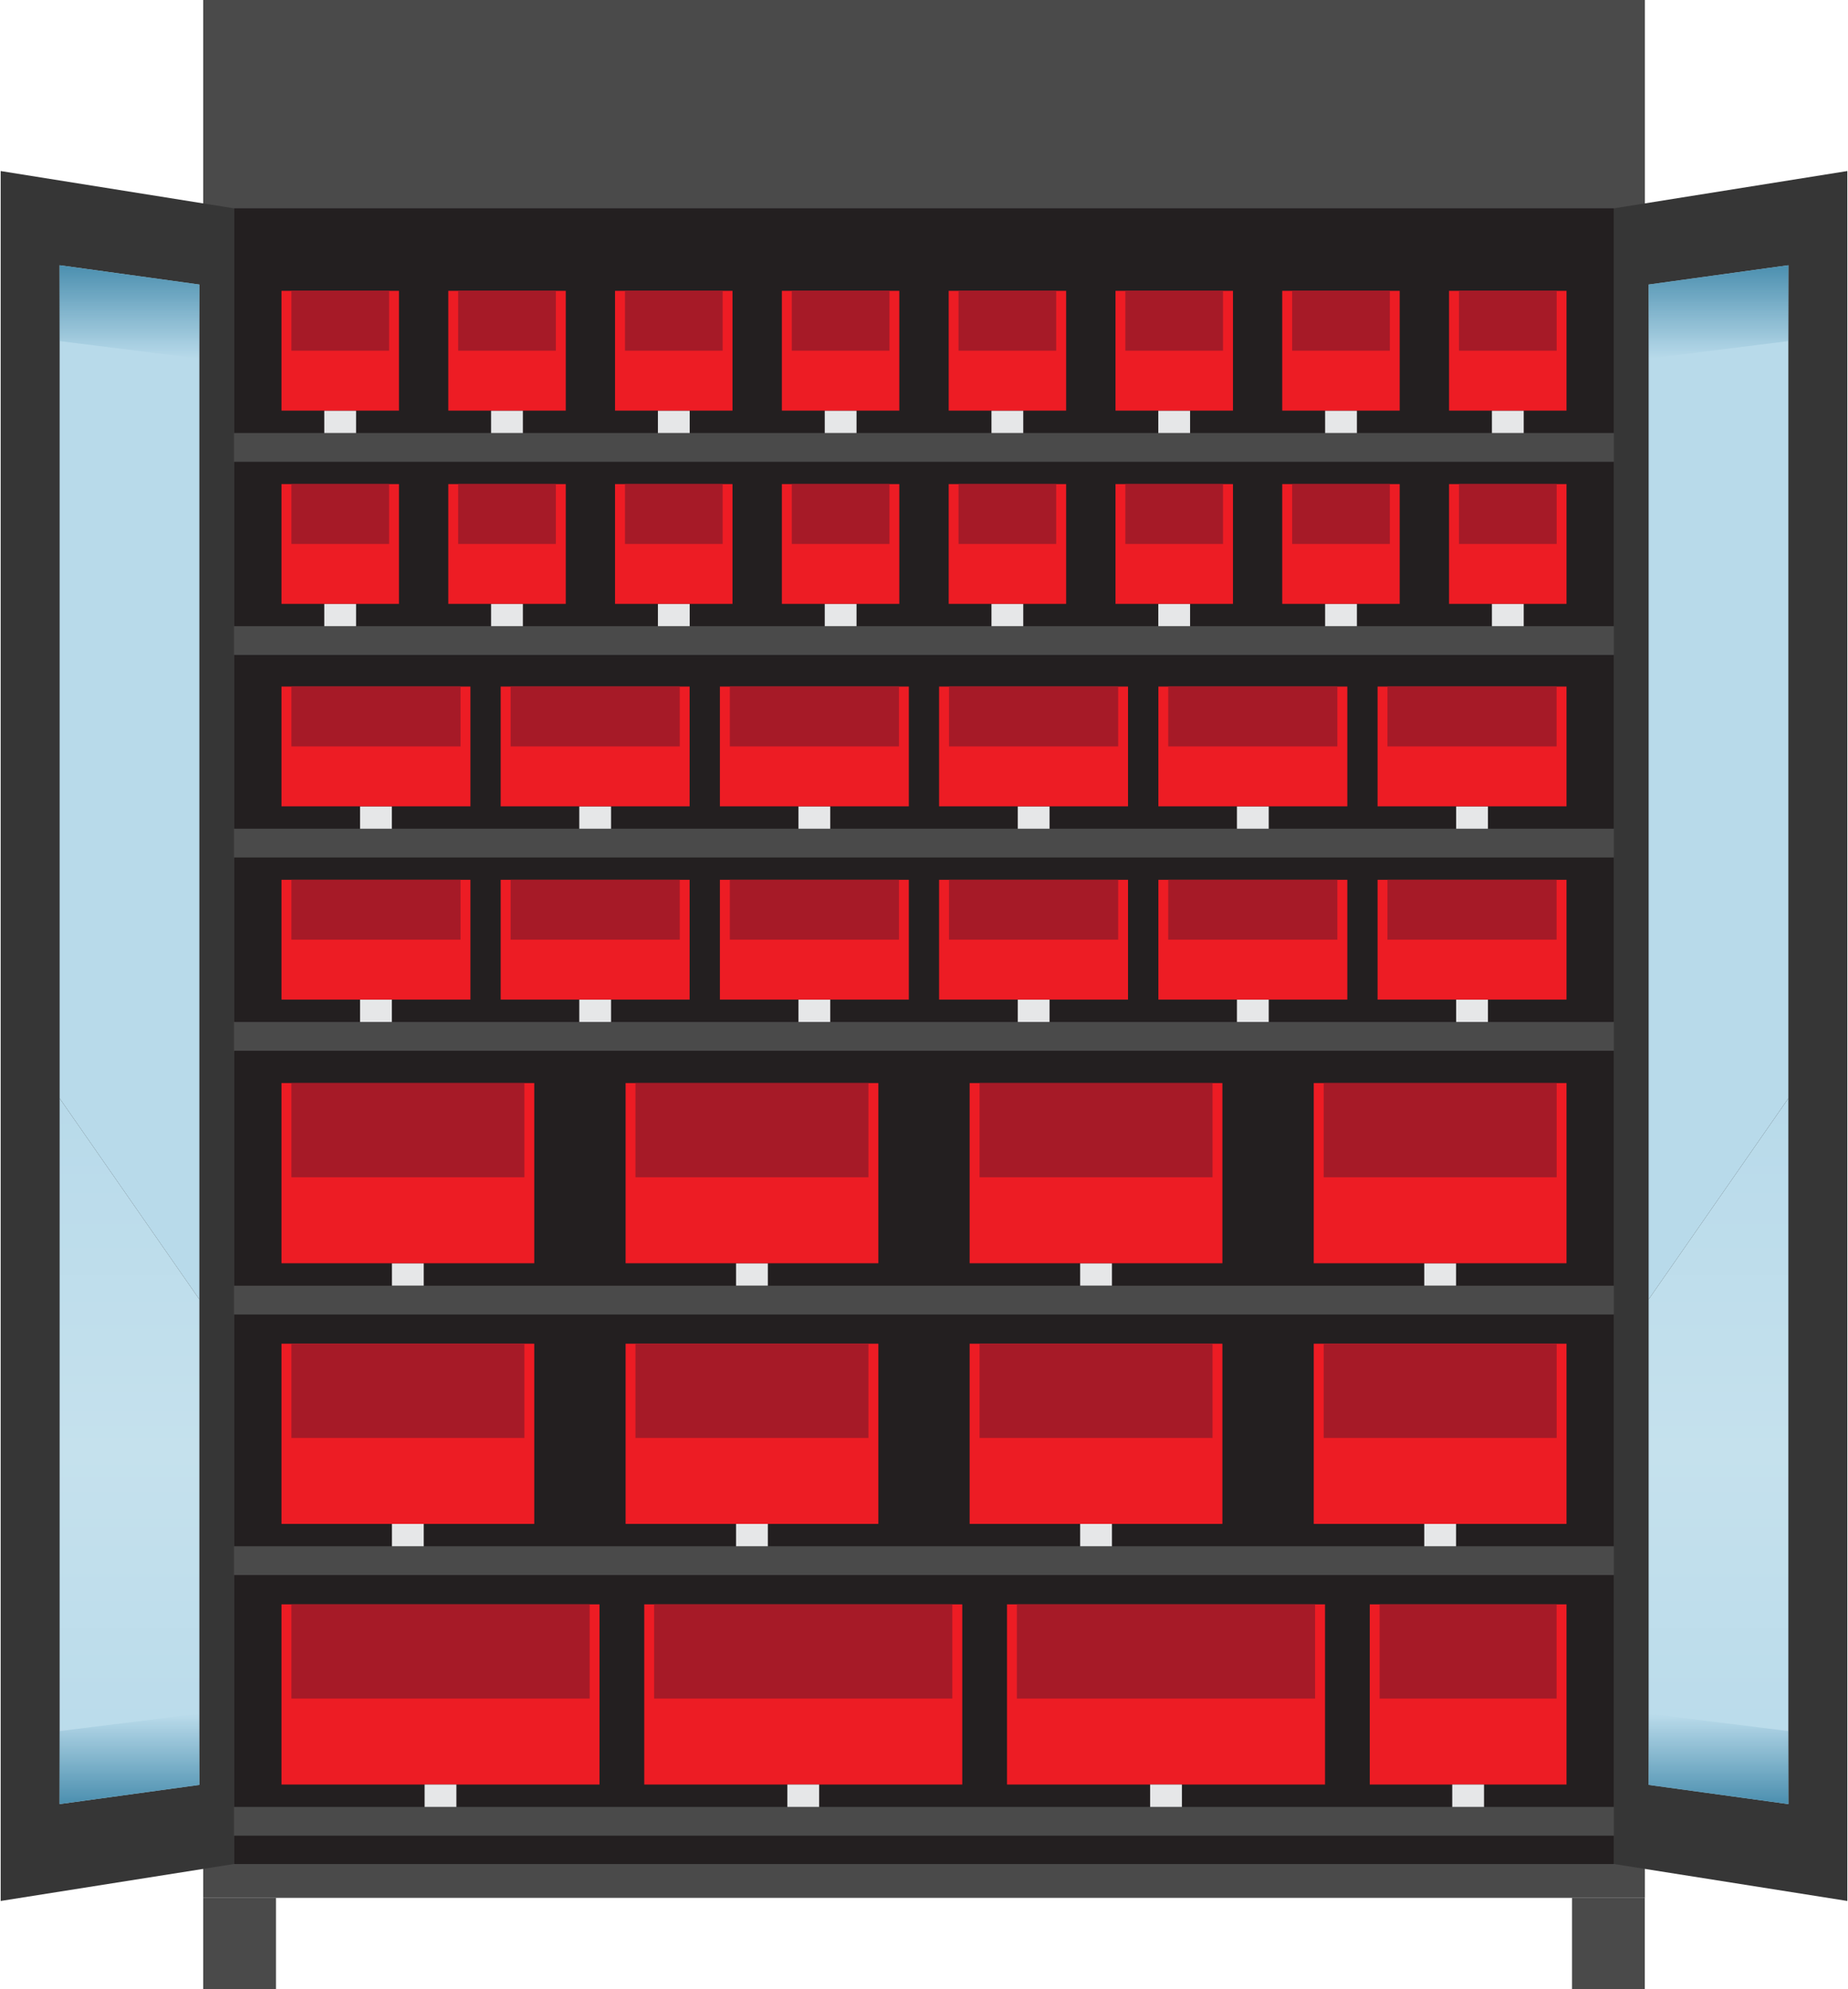<?xml version="1.0" encoding="UTF-8"?>
<svg id="Layer_1" data-name="Layer 1" xmlns="http://www.w3.org/2000/svg" width="2.89in" height="3.11in" xmlns:xlink="http://www.w3.org/1999/xlink" version="1.1" viewBox="0 0 208 224">
  <defs>
    <style>
      .cls-1 {
        fill: none;
      }

      .cls-1, .cls-2, .cls-3, .cls-4, .cls-5, .cls-6, .cls-7, .cls-8, .cls-9, .cls-10, .cls-11, .cls-12, .cls-13, .cls-14 {
        stroke-width: 0px;
      }

      .cls-2 {
        fill: #ed1c24;
      }

      .cls-3 {
        fill: url(#linear-gradient);
      }

      .cls-4 {
        fill: #a61a27;
      }

      .cls-5 {
        fill: #b8daea;
      }

      .cls-6 {
        fill: #363636;
      }

      .cls-7 {
        fill: url(#linear-gradient-4);
      }

      .cls-8 {
        fill: url(#linear-gradient-2);
      }

      .cls-9 {
        fill: url(#linear-gradient-3);
      }

      .cls-10 {
        fill: url(#linear-gradient-5);
      }

      .cls-11 {
        fill: url(#linear-gradient-6);
      }

      .cls-12 {
        fill: #e6e7e8;
      }

      .cls-13 {
        fill: #4a4a4a;
      }

      .cls-14 {
        fill: #231f20;
      }
    </style>
    <linearGradient id="linear-gradient" x1="193.49" y1="203.15" x2="193.49" y2="123.68" gradientUnits="userSpaceOnUse">
      <stop offset="0" stop-color="#b8daea"/>
      <stop offset=".5" stop-color="#c5e1ed"/>
      <stop offset="1" stop-color="#b8daea"/>
    </linearGradient>
    <linearGradient id="linear-gradient-2" x1="193.49" y1="29.87" x2="193.49" y2="40.38" gradientUnits="userSpaceOnUse">
      <stop offset="0" stop-color="#4b8faf"/>
      <stop offset="1" stop-color="#4b8faf" stop-opacity="0"/>
    </linearGradient>
    <linearGradient id="linear-gradient-3" y1="203.15" y2="192.97" xlink:href="#linear-gradient-2"/>
    <linearGradient id="linear-gradient-4" x1="-1406.62" y1="203.15" x2="-1406.62" y2="123.68" gradientTransform="translate(-1392.11) rotate(-180) scale(1 -1)" xlink:href="#linear-gradient"/>
    <linearGradient id="linear-gradient-5" x1="-1406.62" y1="29.87" x2="-1406.62" y2="40.38" gradientTransform="translate(-1392.11) rotate(-180) scale(1 -1)" xlink:href="#linear-gradient-2"/>
    <linearGradient id="linear-gradient-6" x1="-1406.62" y1="203.15" x2="-1406.62" y2="192.97" gradientTransform="translate(-1392.11) rotate(-180) scale(1 -1)" xlink:href="#linear-gradient-2"/>
  </defs>
  <rect class="cls-13" x="22.81" width="162.39" height="213.71"/>
  <polygon class="cls-6" points="181.72 209.9 208 214.06 208 19.26 181.72 23.46 181.72 209.9"/>
  <rect class="cls-14" x="26.28" y="23.46" width="155.43" height="186.44"/>
  <rect class="cls-13" x="22.81" y="213.71" width="8.2" height="10.29"/>
  <rect class="cls-13" x="176.99" y="213.71" width="8.2" height="10.29"/>
  <g>
    <polygon class="cls-5" points="201.36 29.87 185.62 32.04 185.62 146.32 201.36 123.68 201.36 29.87"/>
    <polygon class="cls-3" points="185.62 146.32 185.62 200.99 201.36 203.15 201.36 123.68 185.62 146.32"/>
    <polygon class="cls-8" points="201.36 38.41 185.62 40.38 185.62 32.04 201.36 29.87 201.36 38.41"/>
    <polygon class="cls-9" points="201.36 203.15 185.62 200.99 185.62 192.97 201.36 194.93 201.36 203.15"/>
  </g>
  <polygon class="cls-6" points="26.28 209.9 0 214.06 0 19.26 26.28 23.46 26.28 209.9"/>
  <g>
    <polygon class="cls-5" points="6.64 29.87 22.38 32.04 22.38 146.32 6.64 123.68 6.64 29.87"/>
    <polygon class="cls-7" points="22.38 146.32 22.38 200.99 6.64 203.15 6.64 123.68 22.38 146.32"/>
    <polygon class="cls-10" points="6.64 38.41 22.38 40.38 22.38 32.04 6.64 29.87 6.64 38.41"/>
    <polygon class="cls-11" points="6.64 203.15 22.38 200.99 22.38 192.97 6.64 194.93 6.64 203.15"/>
  </g>
  <g>
    <rect class="cls-13" x="26.28" y="48.76" width="155.43" height="3.24"/>
    <rect class="cls-12" x="36.45" y="46.24" width="3.58" height="2.52"/>
    <rect class="cls-2" x="31.63" y="32.75" width="13.23" height="13.49"/>
    <rect class="cls-4" x="32.75" y="32.75" width="11" height="6.74"/>
    <rect class="cls-12" x="55.24" y="46.24" width="3.58" height="2.52"/>
    <rect class="cls-2" x="50.42" y="32.75" width="13.23" height="13.49"/>
    <rect class="cls-4" x="51.53" y="32.75" width="11" height="6.74"/>
    <rect class="cls-12" x="74.03" y="46.24" width="3.58" height="2.52"/>
    <rect class="cls-2" x="69.2" y="32.75" width="13.23" height="13.49"/>
    <rect class="cls-4" x="70.32" y="32.75" width="11" height="6.74"/>
    <rect class="cls-12" x="92.82" y="46.24" width="3.58" height="2.52"/>
    <rect class="cls-2" x="87.99" y="32.75" width="13.23" height="13.49"/>
    <rect class="cls-4" x="89.11" y="32.75" width="11" height="6.74"/>
    <rect class="cls-12" x="111.6" y="46.24" width="3.58" height="2.52"/>
    <rect class="cls-2" x="106.78" y="32.75" width="13.23" height="13.49"/>
    <rect class="cls-4" x="107.89" y="32.75" width="11" height="6.74"/>
    <rect class="cls-12" x="130.39" y="46.24" width="3.58" height="2.52"/>
    <rect class="cls-2" x="125.57" y="32.75" width="13.23" height="13.49"/>
    <rect class="cls-4" x="126.68" y="32.75" width="11" height="6.74"/>
    <rect class="cls-12" x="149.18" y="46.24" width="3.58" height="2.52"/>
    <rect class="cls-2" x="144.35" y="32.75" width="13.23" height="13.49"/>
    <rect class="cls-4" x="145.47" y="32.75" width="11" height="6.74"/>
    <rect class="cls-12" x="167.97" y="46.24" width="3.58" height="2.52"/>
    <rect class="cls-2" x="163.14" y="32.75" width="13.23" height="13.49"/>
    <rect class="cls-4" x="164.26" y="32.75" width="11" height="6.74"/>
  </g>
  <g>
    <rect class="cls-13" x="26.28" y="70.51" width="155.43" height="3.24"/>
    <rect class="cls-12" x="36.45" y="67.99" width="3.58" height="2.52"/>
    <rect class="cls-2" x="31.63" y="54.51" width="13.23" height="13.49"/>
    <rect class="cls-4" x="32.75" y="54.51" width="11" height="6.74"/>
    <rect class="cls-12" x="55.24" y="67.99" width="3.58" height="2.52"/>
    <rect class="cls-2" x="50.42" y="54.51" width="13.23" height="13.49"/>
    <rect class="cls-4" x="51.53" y="54.51" width="11" height="6.74"/>
    <rect class="cls-12" x="74.03" y="67.99" width="3.58" height="2.52"/>
    <rect class="cls-2" x="69.2" y="54.51" width="13.23" height="13.49"/>
    <rect class="cls-4" x="70.32" y="54.51" width="11" height="6.74"/>
    <rect class="cls-12" x="92.82" y="67.99" width="3.58" height="2.52"/>
    <rect class="cls-2" x="87.99" y="54.51" width="13.23" height="13.49"/>
    <rect class="cls-4" x="89.11" y="54.51" width="11" height="6.74"/>
    <rect class="cls-12" x="111.6" y="67.99" width="3.58" height="2.52"/>
    <rect class="cls-2" x="106.78" y="54.51" width="13.23" height="13.49"/>
    <rect class="cls-4" x="107.89" y="54.51" width="11" height="6.74"/>
    <rect class="cls-12" x="130.39" y="67.99" width="3.58" height="2.52"/>
    <rect class="cls-2" x="125.57" y="54.51" width="13.23" height="13.49"/>
    <rect class="cls-4" x="126.68" y="54.51" width="11" height="6.74"/>
    <rect class="cls-12" x="149.18" y="67.99" width="3.58" height="2.52"/>
    <rect class="cls-2" x="144.35" y="54.51" width="13.23" height="13.49"/>
    <rect class="cls-4" x="145.47" y="54.51" width="11" height="6.74"/>
    <rect class="cls-12" x="167.97" y="67.99" width="3.58" height="2.52"/>
    <rect class="cls-2" x="163.14" y="54.51" width="13.23" height="13.49"/>
    <rect class="cls-4" x="164.26" y="54.51" width="11" height="6.74"/>
  </g>
  <g>
    <rect class="cls-13" x="26.28" y="93.32" width="155.43" height="3.24"/>
    <g>
      <rect class="cls-12" x="40.48" y="90.8" width="3.58" height="2.52"/>
      <g>
        <rect class="cls-2" x="31.63" y="77.31" width="21.28" height="13.49"/>
        <rect class="cls-4" x="32.75" y="77.31" width="19.05" height="6.74"/>
      </g>
    </g>
    <g>
      <rect class="cls-12" x="65.17" y="90.8" width="3.58" height="2.52"/>
      <g>
        <rect class="cls-2" x="56.32" y="77.31" width="21.28" height="13.49"/>
        <rect class="cls-4" x="57.44" y="77.31" width="19.05" height="6.74"/>
      </g>
    </g>
    <g>
      <rect class="cls-12" x="89.86" y="90.8" width="3.58" height="2.52"/>
      <g>
        <rect class="cls-2" x="81.01" y="77.31" width="21.28" height="13.49"/>
        <rect class="cls-4" x="82.13" y="77.31" width="19.05" height="6.74"/>
      </g>
    </g>
    <g>
      <rect class="cls-12" x="114.56" y="90.8" width="3.58" height="2.52"/>
      <g>
        <rect class="cls-2" x="105.7" y="77.31" width="21.28" height="13.49"/>
        <rect class="cls-4" x="106.82" y="77.31" width="19.05" height="6.74"/>
      </g>
    </g>
    <g>
      <rect class="cls-12" x="139.25" y="90.8" width="3.58" height="2.52"/>
      <g>
        <rect class="cls-2" x="130.4" y="77.31" width="21.28" height="13.49"/>
        <rect class="cls-4" x="131.51" y="77.31" width="19.05" height="6.74"/>
      </g>
    </g>
    <g>
      <rect class="cls-12" x="163.94" y="90.8" width="3.58" height="2.52"/>
      <g>
        <rect class="cls-2" x="155.09" y="77.31" width="21.28" height="13.49"/>
        <rect class="cls-4" x="156.2" y="77.31" width="19.05" height="6.74"/>
      </g>
    </g>
  </g>
  <g>
    <rect class="cls-13" x="26.28" y="115.08" width="155.43" height="3.24"/>
    <g>
      <rect class="cls-12" x="40.48" y="112.56" width="3.58" height="2.52"/>
      <g>
        <rect class="cls-2" x="31.63" y="99.07" width="21.28" height="13.49"/>
        <rect class="cls-4" x="32.75" y="99.07" width="19.05" height="6.74"/>
      </g>
    </g>
    <g>
      <rect class="cls-12" x="65.17" y="112.56" width="3.58" height="2.52"/>
      <g>
        <rect class="cls-2" x="56.32" y="99.07" width="21.28" height="13.49"/>
        <rect class="cls-4" x="57.44" y="99.07" width="19.05" height="6.74"/>
      </g>
    </g>
    <g>
      <rect class="cls-12" x="89.86" y="112.56" width="3.58" height="2.52"/>
      <g>
        <rect class="cls-2" x="81.01" y="99.07" width="21.28" height="13.49"/>
        <rect class="cls-4" x="82.13" y="99.07" width="19.05" height="6.74"/>
      </g>
    </g>
    <g>
      <rect class="cls-12" x="114.56" y="112.56" width="3.58" height="2.52"/>
      <g>
        <rect class="cls-2" x="105.7" y="99.07" width="21.28" height="13.49"/>
        <rect class="cls-4" x="106.82" y="99.07" width="19.05" height="6.74"/>
      </g>
    </g>
    <g>
      <rect class="cls-12" x="139.25" y="112.56" width="3.58" height="2.52"/>
      <g>
        <rect class="cls-2" x="130.4" y="99.07" width="21.28" height="13.49"/>
        <rect class="cls-4" x="131.51" y="99.07" width="19.05" height="6.74"/>
      </g>
    </g>
    <g>
      <rect class="cls-12" x="163.94" y="112.56" width="3.58" height="2.52"/>
      <g>
        <rect class="cls-2" x="155.09" y="99.07" width="21.28" height="13.49"/>
        <rect class="cls-4" x="156.2" y="99.07" width="19.05" height="6.74"/>
      </g>
    </g>
  </g>
  <g>
    <rect class="cls-13" x="26.28" y="144.78" width="155.43" height="3.24"/>
    <g>
      <rect class="cls-12" x="44.07" y="142.25" width="3.58" height="2.52"/>
      <g>
        <rect class="cls-2" x="31.63" y="121.96" width="28.47" height="20.29"/>
        <rect class="cls-4" x="32.75" y="121.96" width="26.24" height="10.61"/>
      </g>
    </g>
    <g>
      <rect class="cls-12" x="82.83" y="142.25" width="3.58" height="2.52"/>
      <g>
        <rect class="cls-2" x="70.39" y="121.96" width="28.47" height="20.29"/>
        <rect class="cls-4" x="71.5" y="121.96" width="26.24" height="10.61"/>
      </g>
    </g>
    <g>
      <rect class="cls-12" x="121.59" y="142.25" width="3.58" height="2.52"/>
      <g>
        <rect class="cls-2" x="109.14" y="121.96" width="28.47" height="20.29"/>
        <rect class="cls-4" x="110.26" y="121.96" width="26.24" height="10.61"/>
      </g>
    </g>
    <g>
      <rect class="cls-12" x="160.35" y="142.25" width="3.58" height="2.52"/>
      <g>
        <rect class="cls-2" x="147.9" y="121.96" width="28.47" height="20.29"/>
        <rect class="cls-4" x="149.02" y="121.96" width="26.24" height="10.61"/>
      </g>
    </g>
  </g>
  <g>
    <rect class="cls-13" x="26.28" y="174.12" width="155.43" height="3.24"/>
    <rect class="cls-12" x="44.07" y="171.6" width="3.58" height="2.52"/>
    <g>
      <rect class="cls-2" x="31.63" y="151.31" width="28.47" height="20.29"/>
      <rect class="cls-4" x="32.75" y="151.31" width="26.24" height="10.61"/>
    </g>
    <g>
      <rect class="cls-12" x="82.83" y="171.6" width="3.58" height="2.52"/>
      <g>
        <rect class="cls-2" x="70.39" y="151.31" width="28.47" height="20.29"/>
        <rect class="cls-4" x="71.5" y="151.31" width="26.24" height="10.61"/>
      </g>
    </g>
    <g>
      <rect class="cls-12" x="121.59" y="171.6" width="3.58" height="2.52"/>
      <g>
        <rect class="cls-2" x="109.14" y="151.31" width="28.47" height="20.29"/>
        <rect class="cls-4" x="110.26" y="151.31" width="26.24" height="10.61"/>
      </g>
    </g>
    <g>
      <rect class="cls-12" x="160.35" y="171.6" width="3.58" height="2.52"/>
      <g>
        <rect class="cls-2" x="147.9" y="151.31" width="28.47" height="20.29"/>
        <rect class="cls-4" x="149.02" y="151.31" width="26.24" height="10.61"/>
      </g>
    </g>
  </g>
  <g>
    <rect class="cls-13" x="26.28" y="203.47" width="155.43" height="3.24"/>
    <g>
      <g>
        <rect class="cls-2" x="31.63" y="180.66" width="35.82" height="20.29"/>
        <rect class="cls-4" x="32.75" y="180.66" width="33.59" height="10.61"/>
      </g>
      <rect class="cls-12" x="47.75" y="200.95" width="3.58" height="2.52"/>
    </g>
    <g>
      <g>
        <rect class="cls-2" x="72.49" y="180.66" width="35.82" height="20.29"/>
        <rect class="cls-4" x="73.6" y="180.66" width="33.59" height="10.61"/>
      </g>
      <rect class="cls-12" x="88.61" y="200.95" width="3.58" height="2.52"/>
    </g>
    <g>
      <g>
        <rect class="cls-2" x="113.35" y="180.66" width="35.82" height="20.29"/>
        <rect class="cls-4" x="114.46" y="180.66" width="33.59" height="10.61"/>
      </g>
      <rect class="cls-12" x="129.47" y="200.95" width="3.58" height="2.52"/>
    </g>
    <g>
      <g>
        <rect class="cls-2" x="154.21" y="180.66" width="22.16" height="20.29"/>
        <rect class="cls-4" x="155.32" y="180.66" width="19.93" height="10.61"/>
      </g>
      <rect class="cls-12" x="163.5" y="200.95" width="3.58" height="2.52"/>
    </g>
  </g>
  <rect class="cls-1" x="52.29" y="5.95" width="20.47" height="11.56"/>
</svg>